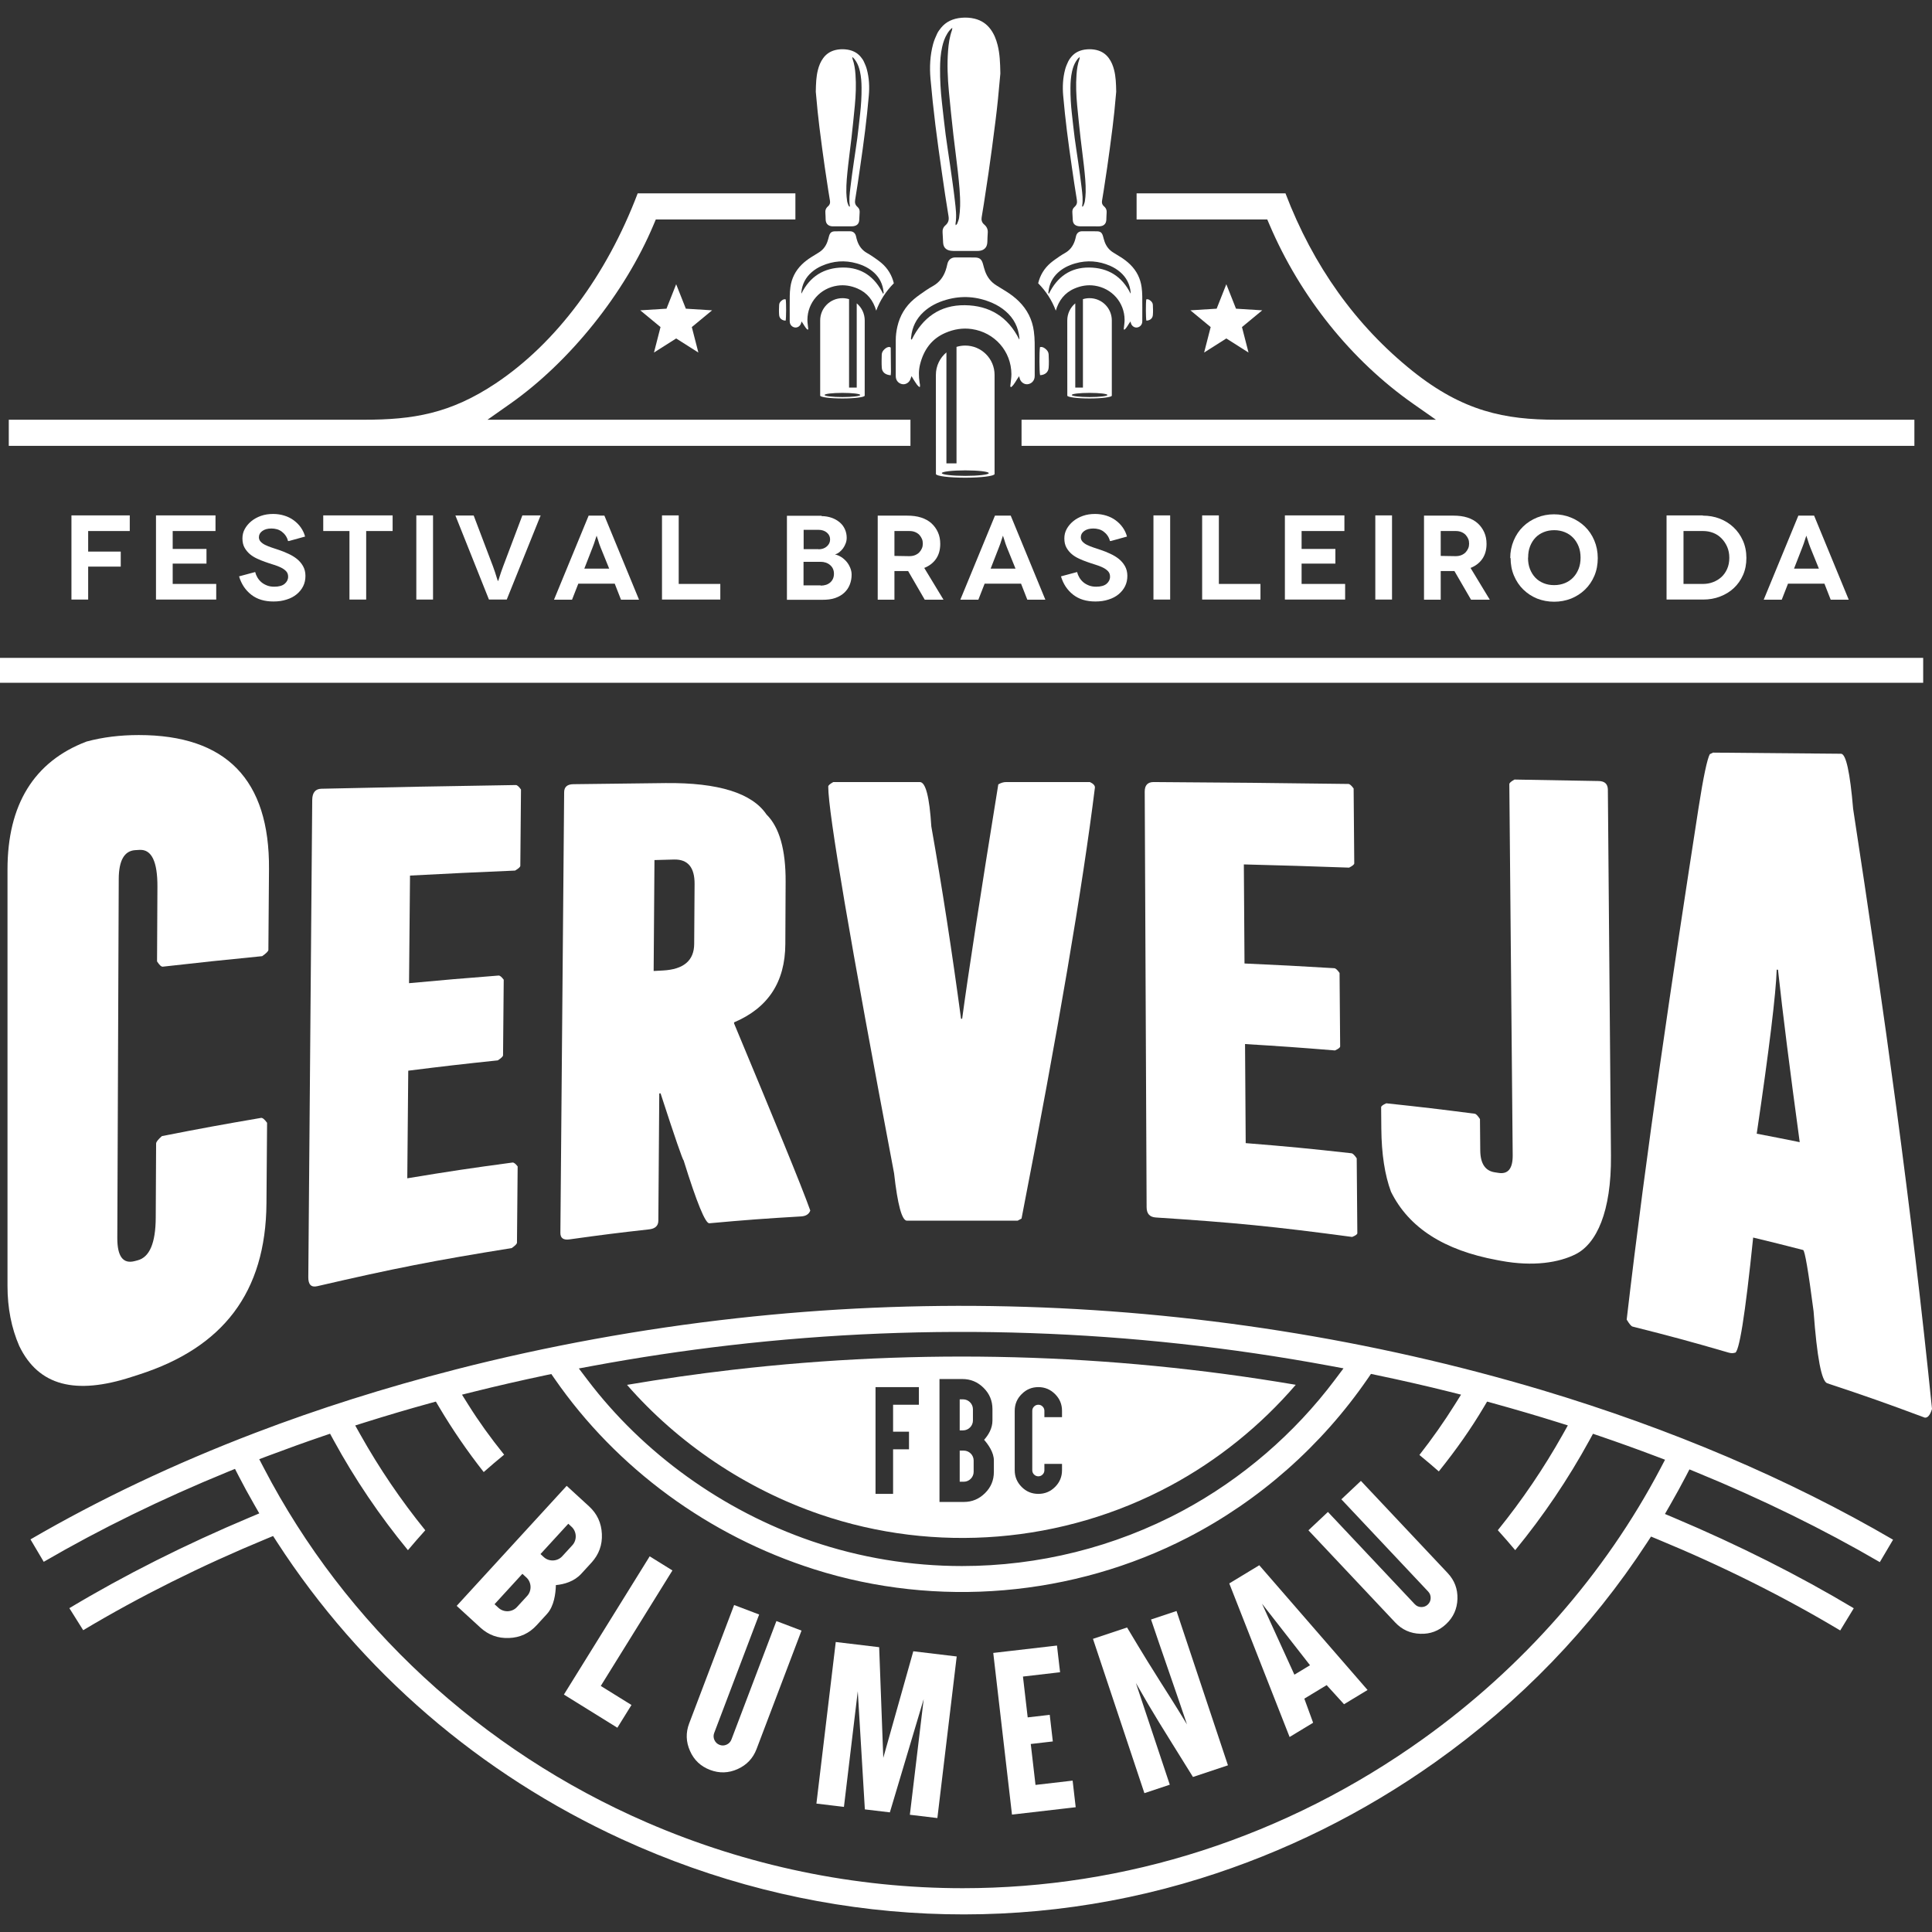 <?xml version="1.0" encoding="UTF-8"?> <svg xmlns="http://www.w3.org/2000/svg" xmlns:xlink="http://www.w3.org/1999/xlink" xmlns:xodm="http://www.corel.com/coreldraw/odm/2003" xml:space="preserve" width="32.512mm" height="32.512mm" version="1.1" style="shape-rendering:geometricPrecision; text-rendering:geometricPrecision; image-rendering:optimizeQuality; fill-rule:evenodd; clip-rule:evenodd" viewBox="0 0 3251.18 3251.18"><rect x="0" y="0" width="3251.18" height="3251.18" fill="#333333" stroke="none"/> <defs> <style type="text/css"> .fil0 {fill:white;fill-rule:nonzero} </style> </defs> <g id="Camada_x0020_1">  <g id="_105553224140608"> <polygon class="fil0" points="148.36,893.61 148.36,928.21 203.19,928.21 203.19,953.5 148.36,953.5 148.36,1008.94 120.23,1008.94 120.23,867.3 218.37,867.3 218.37,893.61 "></polygon> <polygon class="fil0" points="363.86,982.64 363.86,1008.94 262.49,1008.94 262.49,867.3 362.65,867.3 362.65,893.61 290.61,893.61 290.61,923.75 347.47,923.75 347.47,948.44 290.61,948.44 290.61,982.64 "></polygon> <path class="fil0" d="M486.29 910.4l-1.62 0c-0.81,-3.44 -2.23,-6.48 -4.05,-9.1 -1.82,-2.64 -4.04,-4.86 -6.47,-6.68 -2.43,-1.82 -5.26,-3.24 -8.3,-4.05 -3.03,-0.81 -6.07,-1.21 -9.1,-1.21 -6.48,0 -11.54,1.42 -15.38,4.25 -3.85,2.83 -5.67,6.27 -5.67,10.52 0,2.83 1.01,5.26 2.83,7.28 1.83,2.03 4.26,3.85 7.49,5.47 3.24,1.61 6.88,3.03 10.93,4.45l12.74 4.25c5.06,1.62 10.32,3.84 15.58,6.27 5.27,2.43 10.12,5.26 14.37,8.7 4.25,3.44 7.69,7.49 10.33,12.14 2.62,4.66 4.04,10.12 4.04,16.39 0,6.27 -1.21,12.14 -3.84,17.4 -2.63,5.26 -6.28,9.72 -10.93,13.56 -4.66,3.85 -10.32,6.88 -17,8.9 -6.68,2.23 -13.96,3.24 -22.06,3.24 -14.97,0 -27.31,-3.64 -37.23,-11.33 -9.91,-7.69 -16.79,-18.01 -20.64,-30.96l27.12 -7.28c0.81,3.23 2.02,6.27 3.84,9.3 1.83,3.04 4.05,5.67 6.68,7.9 2.63,2.22 5.87,4.05 9.51,5.46 3.64,1.42 7.69,2.02 12.14,2.02 7.69,0 13.56,-1.62 17.4,-4.85 3.85,-3.24 5.87,-7.29 5.87,-11.94 0,-3.64 -1.01,-6.68 -3.23,-9.11 -2.23,-2.43 -5.06,-4.45 -8.71,-6.27 -3.64,-1.82 -7.89,-3.44 -12.54,-4.86 -4.66,-1.41 -9.51,-3.03 -14.57,-4.85 -4.25,-1.42 -8.5,-3.24 -12.95,-5.26 -4.45,-2.03 -8.5,-4.46 -12.14,-7.49 -3.64,-3.04 -6.68,-6.68 -9.11,-10.93 -2.43,-4.25 -3.64,-9.51 -3.64,-15.78 0,-5.47 1.21,-10.73 3.84,-15.58 2.64,-4.86 6.28,-9.31 10.93,-13.15 4.66,-3.85 10.12,-6.88 16.39,-9.11 6.27,-2.23 13.15,-3.24 20.64,-3.24 6.68,0 12.95,1.01 18.82,2.84 5.87,1.82 11.13,4.45 15.78,7.89 4.65,3.44 8.7,7.48 11.94,12.14 3.23,4.65 5.66,9.71 7.08,15.17l-27.11 7.49z"></path> <polygon class="fil0" points="660.71,867.3 660.71,893.61 616.2,893.61 616.2,1008.95 588.07,1008.95 588.07,893.61 543.96,893.61 543.96,867.3 "></polygon> <polygon class="fil0" points="700.59,867.3 728.71,867.3 728.71,1008.94 700.59,1008.94 "></polygon> <path class="fil0" d="M909.81 867.3l-57.06 141.65 -29.94 0 -56.46 -141.44 30.76 0 32.57 85.79c2.64,7.08 4.46,12.95 5.87,17.6 1.42,4.65 2.23,6.88 2.43,6.88l0.21 0c0.2,0 1.01,-2.43 2.42,-7.08 1.42,-4.65 3.44,-10.53 6.08,-17.6l32.37 -85.8 30.75 0z"></path> <path class="fil0" d="M1025.16 956.94l-14.36 -35.41c-0.81,-2.02 -1.62,-4.25 -2.43,-6.47 -0.81,-2.23 -1.42,-4.46 -2.02,-6.48 -0.61,-2.02 -1.22,-3.64 -1.62,-4.85l-0.61 -2.03 -0.2 0 -0.61 1.82c-0.41,1.21 -1.01,2.83 -1.62,4.86 -0.61,2.02 -1.21,4.04 -2.02,6.27 -0.81,2.23 -1.62,4.46 -2.43,6.47l-13.96 35.82 41.88 0zm9.32 25.29l-61.32 0 -10.52 26.92 -30.35 0 58.27 -141.44 26.51 0 58.27 141.44 -30.34 0 -10.52 -26.92z"></path> <polygon class="fil0" points="1212.14,982.64 1212.14,1008.94 1114,1008.94 1114,867.3 1142.13,867.3 1142.13,982.64 "></polygon> <path class="fil0" d="M1377.27 924.16l0 0.2c5.86,0 10.52,-1.62 14.16,-4.85 3.64,-3.25 5.46,-7.09 5.46,-11.74 0,-4.65 -1.82,-8.5 -5.46,-11.53 -3.64,-3.04 -8.3,-4.66 -14.16,-4.66l-24.89 0 0 32.58 24.89 0zm3.64 60.91l0.2 0.4c6.68,0 12.14,-1.82 16.19,-5.46 4.04,-3.64 6.07,-8.5 6.07,-14.57 0,-6.07 -2.22,-10.93 -6.48,-14.57 -4.24,-3.64 -9.71,-5.46 -16.19,-5.46l-28.52 0 0 39.66 28.73 0zm2.02 -117.16l-0.61 0.61c6.28,0 11.94,1.01 17.2,2.83 5.26,1.82 9.72,4.45 13.56,7.69 3.85,3.23 6.68,7.08 8.7,11.53 2.03,4.45 3.04,9.31 3.04,14.37 0,3.44 -0.61,6.67 -1.83,9.71 -1.21,3.03 -2.62,5.87 -4.44,8.3 -1.83,2.42 -3.85,4.45 -6.08,6.27 -2.22,1.82 -4.65,3.03 -7.08,3.64l0 0.2c3.44,0.81 6.88,2.23 10.12,4.26 3.24,2.01 6.27,4.65 8.9,7.68 2.64,3.04 4.66,6.48 6.27,10.32 1.63,3.85 2.43,7.69 2.43,11.74 0,5.86 -1.01,11.33 -3.03,16.59 -2.03,5.26 -5.06,9.71 -9.11,13.56 -4.04,3.84 -9.1,6.87 -15.38,9.1 -6.27,2.23 -13.55,3.03 -21.85,3.03l-59.49 0 0 -141.43 58.68 0z"></path> <path class="fil0" d="M1505.16 935.49l24.88 0.41c3.85,0 7.29,-0.61 10.12,-1.83 2.83,-1.21 5.26,-2.83 7.08,-4.85 1.82,-2.02 3.24,-4.25 4.25,-6.68 1.01,-2.43 1.42,-5.06 1.42,-7.69 0,-2.83 -0.41,-5.46 -1.42,-7.89 -1.01,-2.43 -2.43,-4.65 -4.25,-6.68 -1.82,-2.02 -4.25,-3.64 -7.08,-4.86 -2.83,-1.21 -6.07,-1.81 -9.91,-1.81l-25.09 0 0 41.88zm50.99 73.65l-27.92 -48.15 -1.63 0 -21.44 0 0 48.15 -28.13 0 0 -141.43 49.57 0c8.71,0 16.6,1.01 23.47,3.23 6.89,2.23 12.76,5.47 17.41,9.72 4.65,4.24 8.3,9.3 10.92,15.17 2.64,5.87 3.85,12.35 3.85,19.43 0,9.71 -2.22,18.01 -6.88,24.89 -4.66,6.88 -11.33,12.14 -20.03,15.57l32.37 53.42 -31.56 0z"></path> <path class="fil0" d="M1708.93 956.94l-14.37 -35.41c-0.81,-2.02 -1.62,-4.25 -2.43,-6.47 -0.81,-2.23 -1.41,-4.46 -2.02,-6.48 -0.61,-2.02 -1.22,-3.64 -1.62,-4.85l-0.6 -2.03 -0.21 0 -0.61 1.82c-0.41,1.21 -1.01,2.83 -1.61,4.86 -0.61,2.02 -1.22,4.04 -2.03,6.27 -0.81,2.23 -1.62,4.46 -2.43,6.47l-13.96 35.82 41.89 0zm9.3 25.29l-61.31 0 -10.52 26.92 -30.35 0 58.27 -141.44 26.52 0 58.27 141.44 -30.36 0 -10.52 -26.92z"></path> <path class="fil0" d="M1869.4 910.4l-1.62 0c-0.81,-3.44 -2.22,-6.48 -4.05,-9.1 -1.82,-2.64 -4.04,-4.86 -6.47,-6.68 -2.43,-1.82 -5.26,-3.24 -8.3,-4.05 -3.03,-0.81 -6.07,-1.21 -9.11,-1.21 -6.47,0 -11.53,1.42 -15.38,4.25 -3.84,2.83 -5.66,6.27 -5.66,10.52 0,2.83 1.01,5.26 2.83,7.28 1.82,2.03 4.25,3.85 7.49,5.47 3.24,1.61 6.88,3.03 10.93,4.45l12.74 4.25c5.06,1.62 10.33,3.84 15.59,6.27 5.26,2.43 10.11,5.26 14.37,8.7 4.24,3.44 7.68,7.49 10.31,12.14 2.63,4.66 4.05,10.12 4.05,16.39 0,6.27 -1.22,12.14 -3.84,17.4 -2.64,5.26 -6.28,9.72 -10.93,13.56 -4.66,3.85 -10.32,6.88 -17,8.9 -6.68,2.23 -13.96,3.24 -22.06,3.24 -14.97,0 -27.31,-3.64 -37.23,-11.33 -9.92,-7.69 -16.79,-18.01 -20.64,-30.96l27.12 -7.28c0.8,3.23 2.02,6.27 3.84,9.3 1.82,3.04 4.05,5.67 6.68,7.9 2.63,2.22 5.87,4.05 9.51,5.46 3.64,1.42 7.68,2.02 12.14,2.02 7.69,0 13.56,-1.62 17.41,-4.85 3.84,-3.24 5.86,-7.29 5.86,-11.94 0,-3.64 -1.01,-6.68 -3.24,-9.11 -2.22,-2.43 -5.05,-4.45 -8.7,-6.27 -3.64,-1.82 -7.89,-3.44 -12.54,-4.86 -4.66,-1.41 -9.52,-3.03 -14.57,-4.85 -4.25,-1.42 -8.5,-3.24 -12.95,-5.26 -4.46,-2.03 -8.5,-4.46 -12.15,-7.49 -3.63,-3.04 -6.67,-6.68 -9.1,-10.93 -2.43,-4.25 -3.64,-9.51 -3.64,-15.78 0,-5.47 1.21,-10.73 3.85,-15.58 2.62,-4.86 6.27,-9.31 10.92,-13.15 4.65,-3.85 10.12,-6.88 16.39,-9.11 6.28,-2.23 13.15,-3.24 20.64,-3.24 6.68,0 12.95,1.01 18.82,2.84 5.86,1.82 11.12,4.45 15.78,7.89 4.65,3.44 8.7,7.48 11.94,12.14 3.24,4.65 5.66,9.71 7.08,15.17l-27.11 7.49z"></path> <polygon class="fil0" points="1941.03,867.3 1969.16,867.3 1969.16,1008.94 1941.03,1008.94 "></polygon> <polygon class="fil0" points="2121.12,982.64 2121.12,1008.94 2022.98,1008.94 2022.98,867.3 2051.11,867.3 2051.11,982.64 "></polygon> <polygon class="fil0" points="2263.59,982.64 2263.59,1008.94 2162.21,1008.94 2162.21,867.3 2262.37,867.3 2262.37,893.61 2190.33,893.61 2190.33,923.75 2247.19,923.75 2247.19,948.44 2190.33,948.44 2190.33,982.64 "></polygon> <polygon class="fil0" points="2314.38,867.3 2342.5,867.3 2342.5,1008.94 2314.38,1008.94 "></polygon> <path class="fil0" d="M2424.45 935.49l24.89 0.41c3.84,0 7.29,-0.61 10.12,-1.83 2.83,-1.21 5.26,-2.83 7.09,-4.85 1.82,-2.02 3.23,-4.25 4.25,-6.68 1.01,-2.43 1.41,-5.06 1.41,-7.69 0,-2.83 -0.4,-5.46 -1.41,-7.89 -1.02,-2.43 -2.43,-4.65 -4.25,-6.68 -1.83,-2.02 -4.26,-3.64 -7.09,-4.86 -2.83,-1.21 -6.07,-1.81 -9.91,-1.81l-25.1 0 0 41.88zm51 73.65l-27.93 -48.15 -1.61 0 -21.46 0 0 48.15 -28.12 0 0 -141.43 49.58 0c8.69,0 16.59,1.01 23.47,3.23 6.87,2.23 12.74,5.47 17.39,9.72 4.66,4.24 8.3,9.3 10.94,15.17 2.63,5.87 3.84,12.35 3.84,19.43 0,9.71 -2.23,18.01 -6.88,24.89 -4.65,6.88 -11.33,12.14 -20.03,15.57l32.37 53.42 -31.56 0z"></path> <path class="fil0" d="M2571.37 938.93c0,6.68 1.01,12.95 3.23,18.62 2.23,5.66 5.26,10.52 9.11,14.57 3.84,4.04 8.5,7.08 13.96,9.3 5.47,2.23 11.34,3.24 17.81,3.24 6.48,0 12.55,-1.21 18.01,-3.44 5.46,-2.23 10.12,-5.46 13.96,-9.51 3.85,-4.05 6.88,-8.9 9.11,-14.57 2.22,-5.66 3.23,-11.93 3.23,-18.61 0,-6.88 -1.01,-13.16 -3.23,-18.82 -2.23,-5.66 -5.26,-10.52 -9.11,-14.57 -3.84,-4.04 -8.5,-7.28 -13.96,-9.51 -5.46,-2.22 -11.34,-3.44 -17.81,-3.44 -6.48,0 -12.34,1.01 -17.8,3.24 -5.47,2.22 -10.12,5.26 -13.97,9.31 -3.84,4.04 -6.88,8.9 -9.1,14.57 -2.23,5.66 -3.24,11.93 -3.24,18.81l-0.2 0.81zm-29.95 0.41c0,-10.73 2.02,-20.64 5.87,-29.75 3.84,-9.11 9.1,-17 15.79,-23.47 6.67,-6.47 14.56,-11.54 23.47,-15.18 8.9,-3.64 18.41,-5.46 28.53,-5.46 10.11,0 19.62,1.82 28.53,5.46 8.9,3.64 16.79,8.71 23.47,15.18 6.68,6.47 11.94,14.16 15.78,23.27 3.85,9.1 5.87,19.02 5.87,29.74 0,10.73 -1.82,20.64 -5.67,29.75 -3.84,9.1 -9.1,16.79 -15.78,23.27 -6.68,6.47 -14.57,11.53 -23.47,15.17 -8.9,3.44 -18.41,5.27 -28.53,5.27 -10.12,0 -19.63,-1.83 -28.53,-5.27 -8.91,-3.64 -16.59,-8.7 -23.27,-15.17 -6.68,-6.48 -11.94,-14.37 -15.78,-23.47 -3.85,-9.11 -5.67,-19.03 -5.67,-29.75l-0.61 0.41z"></path> <path class="fil0" d="M2866.41 982.64l-0.41 0c5.86,0 11.53,-1.01 16.79,-3.04 5.27,-2.02 9.92,-4.85 13.96,-8.49 4.05,-3.65 7.29,-8.3 9.72,-13.77 2.42,-5.46 3.64,-11.73 3.64,-18.61 0,-6.88 -1.22,-13.15 -3.64,-18.62 -2.43,-5.46 -5.67,-10.32 -9.72,-14.36 -4.04,-4.05 -8.69,-7.09 -13.96,-9.11 -5.26,-2.02 -10.93,-3.03 -16.79,-3.03l-32.99 0 0 89.03 33.4 0zm-0.82 -115.34l-0.2 0.41c10.12,0 19.63,1.61 28.53,5.05 8.91,3.44 16.6,8.3 23.27,14.57 6.68,6.28 11.94,13.76 15.79,22.46 3.84,8.7 5.86,18.42 5.86,29.14 0,10.53 -1.82,20.03 -5.66,28.74 -3.84,8.7 -9.11,15.98 -15.58,22.05 -6.48,6.07 -14.17,10.72 -23.07,14.16 -8.9,3.45 -18.42,5.06 -28.53,5.06l-61.52 0 0 -141.64 61.11 0z"></path> <path class="fil0" d="M3060.87 956.94l-14.37 -35.41c-0.81,-2.02 -1.62,-4.25 -2.42,-6.47 -0.82,-2.23 -1.42,-4.46 -2.03,-6.48 -0.61,-2.02 -1.22,-3.64 -1.62,-4.85l-0.6 -2.03 -0.21 0 -0.61 1.82c-0.4,1.21 -1.01,2.83 -1.61,4.86 -0.61,2.02 -1.22,4.04 -2.03,6.27 -0.81,2.23 -1.62,4.46 -2.42,6.47l-13.97 35.82 41.89 0zm9.3 25.29l-61.31 0 -10.52 26.92 -30.35 0 58.28 -141.44 26.51 0 58.27 141.44 -30.36 0 -10.52 -26.92z"></path> <path class="fil0" d="M1637.26 2390.52l0 -19.17c0,-8.97 -7.57,-16.54 -16.54,-16.54l-5.72 0 0 52.24 5.72 0c8.97,0 16.54,-7.57 16.54,-16.53z"></path> <path class="fil0" d="M1621.91 2441.09l-6.91 0 0 52.37 6.91 0c8.96,0 16.55,-7.58 16.55,-16.54l0 -19.28c0,-8.97 -7.59,-16.55 -16.55,-16.55z"></path> <path class="fil0" d="M1787.17 2378.28l0 6.52 -6.51 0 -16.65 0 -6.5 0 0 -6.52 0 -4.14c0,-2.82 -1.01,-5.24 -3.01,-7.23 -1.93,-2 -4.31,-3 -7.12,-3 -2.83,0 -5.26,1 -7.25,3 -2,2 -3,4.41 -3,7.23l0 99.97c0,2.83 1,5.24 3,7.24 2.06,2 4.49,3 7.25,3 2.74,0 5.12,-1 7.12,-3 2,-2 3.01,-4.41 3.01,-7.24l0 -4.14 0 -6.51 6.5 0 16.65 0 6.51 0 0 6.51 0 4.14c0,10.96 -3.89,20.33 -11.68,28.12 -7.8,7.79 -17.16,11.68 -28.11,11.68 -11.1,0 -20.48,-3.89 -28.13,-11.68 -7.79,-7.79 -11.69,-17.16 -11.69,-28.12l0 -99.97c0,-11.02 3.9,-20.4 11.69,-28.12 7.72,-7.86 17.1,-11.78 28.13,-11.78 10.88,0 20.26,3.92 28.11,11.78 7.79,7.72 11.68,17.1 11.68,28.12l0 4.14zm-114.68 98.63c0,14.05 -4.96,25.95 -14.87,35.72 -9.92,9.91 -21.82,14.87 -35.71,14.87l-40.93 0 0 -206.85 38.56 0c13.87,0 25.78,4.96 35.69,14.87 9.93,9.84 14.87,21.78 14.87,35.83l0 19.16c0,13.44 -7.06,24.68 -14.04,32.37 6.9,7.97 16.43,21.14 16.43,34.76l0 19.27zm-126.17 -136.16l0 16.65 0 6.51 -6.52 0 -36.91 0 0 45.38 20.28 0 6.5 0 0 6.52 0 16.64 0 6.41 -6.5 0 -20.28 0 0 68.54 0 6.51 -6.4 0 -16.75 0 -6.4 0 0 -6.51 0 -166.65 0 -6.51 6.4 0 60.06 0 6.52 0 0 6.51zm-313.55 -35.68l0.01 0c-59.44,6.92 -118.99,15.42 -177.64,25.38 85.88,98.46 199.61,175.02 324.85,217.97 193.84,66.39 408.7,48.83 589.47,-48.22 79.58,-42.72 151.78,-100.91 211.07,-169.86 -313.25,-53.3 -631.84,-61.79 -947.76,-25.27z"></path> <path class="fil0" d="M868.05 1321.06c2.19,-0.03 5.08,2.49 8.67,7.53 -0.45,51.35 -0.68,77.03 -1.13,128.38 -0.02,1.92 -2.97,4.59 -8.82,8.04 -70.76,3.01 -106.12,4.69 -176.81,8.4 -0.65,72.43 -0.98,108.65 -1.63,181.09 60.21,-5.58 90.34,-8.16 150.66,-12.84 2.19,-0.17 5.07,2.18 8.67,7.02 -0.45,50.84 -0.68,76.26 -1.14,127.1 -0.01,1.92 -2.95,4.79 -8.81,8.61 -60.36,6.34 -90.5,9.82 -150.71,17.37 -0.65,72.43 -0.98,108.65 -1.63,181.09 70.67,-11.71 106.08,-17.01 177.03,-26.52 2.19,-0.29 5.09,1.88 8.7,6.5 -0.46,51.35 -0.69,77.03 -1.15,128.37 -0.01,1.92 -2.97,4.94 -8.84,9.07 -131.46,21.13 -196.98,33.96 -327.27,64.14 -10.13,2.35 -15.14,-2.66 -15.04,-15.08 2.2,-267.69 4.4,-535.37 6.6,-803.05 0.11,-12.42 5.24,-18.74 15.42,-18.97 130.83,-2.94 196.29,-4.19 327.23,-6.25z"></path> <path class="fil0" d="M1168.18 1588.45c-0.18,28.1 -17.82,42.91 -52.88,44.72 -6.13,0.32 -9.2,0.48 -15.33,0.81 0.55,-74.67 0.82,-112 1.37,-186.66 13.12,-0.38 19.68,-0.56 32.8,-0.9 23.32,-0.62 34.9,13.15 34.71,41.24 -0.26,40.32 -0.4,60.47 -0.67,100.79zm67.13 133.8c0,-0.73 0,-1.09 0.01,-1.82 57.2,-24.31 85.94,-67.8 86.24,-131.87 0.2,-41.87 0.3,-62.81 0.5,-104.68 0.26,-54.14 -10.5,-91.87 -32.24,-113.33 -24.22,-35.9 -80.9,-53.73 -170.05,-52.79 -62.02,0.65 -93.02,1.03 -155.02,1.88 -10.19,0.14 -15.32,4.63 -15.39,13.45 -2.12,247.17 -4.23,494.34 -6.34,741.51 -0.07,8.83 5.01,12.5 15.26,11.06 53.57,-7.5 80.4,-10.88 134.09,-16.89 10.26,-1.14 15.44,-6 15.5,-14.61 0.63,-85.63 0.94,-128.44 1.56,-214.07 0.88,-0.07 1.31,-0.1 2.19,-0.18 24.32,74.91 37.28,112.18 38.75,112.66 22.22,71.46 36.7,106.55 43.3,105.95 61.71,-5.59 92.6,-7.9 154.4,-11.52 8.1,-0.48 13.27,-3.75 15.49,-9.88 -16,-44.68 -58.99,-148.56 -128.25,-314.87z"></path> <path class="fil0" d="M2269.1 1319.24c2.18,0.03 5.12,2.57 8.8,7.63 0.41,50.39 0.62,75.58 1.05,125.97 0.01,1.89 -2.9,4.3 -8.69,7.22 -70.82,-2.52 -106.24,-3.6 -177.11,-5.42 0.45,66.69 0.67,100.03 1.11,166.72 60.49,2.73 90.72,4.32 151.14,7.95 2.19,0.12 5.13,2.8 8.82,8.01 0.4,49.44 0.6,74.15 1,123.58 0.02,1.87 -2.88,4.14 -8.7,6.78 -60.5,-4.9 -90.77,-7.06 -151.36,-10.75 0.45,66.69 0.67,100.03 1.11,166.72 71.27,5.73 106.86,9.14 177.96,17.07 2.19,0.24 5.15,3.08 8.85,8.5 0.42,50.39 0.62,75.59 1.04,125.98 0.02,1.88 -2.9,3.99 -8.73,6.34 -131.8,-17.63 -197.95,-24.17 -330.36,-32.74 -10.29,-0.66 -15.46,-6.38 -15.51,-17.19 -1.06,-233.15 -2.12,-466.29 -3.18,-699.43 -0.05,-10.82 5.02,-16.2 15.21,-16.13 131.04,0.83 196.56,1.47 327.55,3.19z"></path> <path class="fil0" d="M2690.34 1314.32c10.17,0.19 15.31,5.08 15.38,14.66 1.74,205.3 3.48,410.61 5.21,615.91 0.8,94.44 -24.38,148.07 -59.38,165.68 -27.95,14.07 -71.19,21.31 -126.17,11.03 -2.62,-0.49 -3.93,-0.73 -6.55,-1.22 -88.48,-16.43 -148,-54.08 -178.1,-114.97 -10.45,-28.24 -15.87,-63.55 -16.24,-106.15 -0.12,-14.39 -0.18,-21.58 -0.31,-35.97 -0.01,-1.89 2.89,-4.1 8.7,-6.64 59.59,6.34 89.35,9.85 148.8,17.54 2.18,0.29 5.12,3.26 8.81,8.96 0.19,21.09 0.29,31.64 0.48,52.73 0.2,22.15 8.31,34.39 24.33,36.87 2.63,0.4 3.94,0.61 6.56,1.01 16.01,2.49 23.92,-7.4 23.71,-29.81 -1.89,-208.12 -3.78,-416.24 -5.67,-624.36 -0.01,-1.98 2.87,-4.55 8.66,-7.76 56.72,0.92 85.08,1.42 141.78,2.49z"></path> <path class="fil0" d="M452.67 1462.54c-0.41,54.4 -0.62,81.59 -1.03,135.98 -0.02,2.11 -3.49,5.6 -10.4,10.51 -66.99,6.6 -100.44,10.14 -167.26,17.68 -2.53,0.28 -5.76,-2.67 -9.71,-8.89 0.25,-50.19 0.39,-75.29 0.64,-125.48 0.22,-42.56 -9.82,-63.29 -30.11,-62.14 -2.83,0.17 -4.25,0.25 -7.07,0.41 -18.49,1.05 -27.79,17.26 -27.92,48.57 -0.8,201.29 -1.6,402.59 -2.41,603.88 -0.12,31.32 9.65,44.29 29.37,39.09 1.93,-0.51 2.9,-0.76 4.84,-1.27 20.07,-5.27 30.23,-29.1 30.45,-71.67 0.26,-49.97 0.38,-74.95 0.64,-124.92 0.01,-2.58 3.27,-6.76 9.78,-12.46 66.54,-13.06 99.89,-19.18 166.72,-30.62 2.52,-0.43 5.95,2.33 10.23,8.26 -0.41,54.18 -0.62,81.28 -1.03,135.46 -1.13,150.4 -73.45,242.99 -215.01,288.35 -4.93,1.58 -7.39,2.37 -12.32,3.96 -93.59,30.28 -156.16,15.41 -188.77,-52.4 -13.12,-30.2 -19.69,-63.98 -19.69,-100.76 0,-233.68 0,-467.36 0,-701.04 0,-108.34 44.25,-181.49 133.05,-215.16 27.28,-7.37 56.57,-10.93 87.84,-10.93 147.26,0 220.31,75.2 219.17,225.59z"></path> <path class="fil0" d="M2956.22 1907.77c21.12,-142.67 32.38,-236.01 33.62,-276.08 0.87,0.1 1.31,0.15 2.18,0.25 7.97,73.63 20.18,169.72 36.56,290.1 -28.91,-5.86 -43.39,-8.71 -72.36,-14.27zm162.25 -546.53c-5.26,-61.95 -12.08,-92.76 -20.43,-92.84 -86.13,-0.81 -129.2,-1.19 -215.35,-1.89 -2.17,1.06 -3.25,1.59 -5.42,2.64 -4.31,7.84 -10.91,38.4 -18.99,90.59 -44.12,285.14 -87.42,573.15 -120.89,860.87 4.39,7.27 7.67,11.19 9.84,11.74 64.87,16.33 97.21,25.09 161.68,43.82 3.95,1.15 7.35,1.25 10.21,0.27 7.19,2.1 17.52,-61.72 31.11,-193.89 33.66,8.12 50.47,12.31 84.04,20.96 2.86,0.74 8.76,34.83 17.62,103.06 5.69,77.43 13.34,118 22.97,121.19 65.92,21.86 98.75,33.43 164.13,57.83 4.95,0.65 9.01,-4.2 12.2,-14.62 -34.18,-337.76 -81.19,-674 -132.72,-1009.73z"></path> <path class="fil0" d="M961.87 2569.29l-5.57 -5.11 -46.77 51.02 5.58 5.12c8.75,8.02 22.93,7.4 30.95,-1.36l17.15 -18.7c8.03,-8.75 7.41,-22.93 -1.34,-30.97zm-76.05 85.33l-6.74 -6.18 -46.88 51.15 6.75 6.16c8.76,8.02 22.93,7.42 30.96,-1.35l17.27 -18.82c8.01,-8.76 7.39,-22.94 -1.36,-30.96zm34.59 61.41l-17.26 18.84c-12.58,13.71 -28.06,20.89 -46.47,21.55 -18.58,0.81 -34.64,-5 -48.21,-17.42l-39.97 -36.65 185.12 -201.98 37.65 34.51c13.57,12.42 20.74,27.92 21.57,46.48 0.88,18.48 -4.98,34.58 -17.54,48.29l-17.15 18.72c-12.03,13.12 -28.99,17.77 -42.7,19.03 -0.38,13.96 -2.87,35.35 -15.04,48.63z"></path> <polygon class="fil0" points="1123.27,2637.6 1131.56,2642.75 1126.32,2651.19 1010.98,2837.1 1054.2,2863.92 1062.66,2869.16 1057.49,2877.46 1044.13,2899 1038.9,2907.44 1030.46,2902.2 957.24,2856.77 948.94,2851.63 954.18,2843.19 1088.06,2627.44 1093.29,2619 1101.58,2624.15 "></polygon> <path class="fil0" d="M1273.16 2943.24c-5.92,15.61 -16.55,26.87 -31.84,33.75 -15.32,6.89 -30.78,7.37 -46.4,1.43 -15.81,-6 -27.04,-16.62 -33.73,-31.85 -6.88,-15.3 -7.37,-30.78 -1.45,-46.37l72.14 -190 3.51 -9.27 9.15 3.46 23.85 9.05 9.12 3.47 -3.52 9.29 -72.11 189.99c-1.53,4.02 -1.41,7.99 0.36,11.94 1.86,3.94 4.74,6.68 8.69,8.16 3.92,1.51 7.85,1.36 11.78,-0.39 3.92,-1.77 6.66,-4.68 8.18,-8.71l72.11 -189.98 3.53 -9.28 9.29 3.52 23.7 9 9.28 3.53 -3.52 9.27 -72.12 189.99z"></path> <path class="fil0" d="M1406.41 2763.17l73.05 8.74 6.94 186.19 50.5 -179.33 73.05 8.75 -32.52 271.92 -46.31 -5.54 23.28 -194.63 -56.93 190.6 -42.09 -5.02 -11.91 -198.85 -23.28 194.64c3.58,0.44 -32.74,-3.92 -46.32,-5.55l32.54 -271.92z"></path> <polygon class="fil0" points="1768.83,2770.28 1778.7,2769.14 1779.83,2779 1782.75,2804.2 1783.9,2814.06 1774.04,2815.2 1721.44,2821.31 1729.4,2890.03 1756.79,2886.86 1766.5,2885.73 1767.64,2895.59 1770.56,2920.8 1771.68,2930.51 1761.98,2931.62 1734.58,2934.81 1742.55,3003.68 1795.15,2997.59 1805.02,2996.44 1806.14,3006.15 1809.05,3031.35 1810.2,3041.21 1800.34,3042.36 1712.66,3052.5 1702.97,3053.63 1701.83,3043.76 1672.6,2791.42 1671.46,2781.56 1681.17,2780.43 "></polygon> <path class="fil0" d="M1839.25 2757.86l57.38 -19.12c57.77,96.63 57.58,92.02 100.84,163.11 -13.34,-40.09 -47.13,-136.46 -60.5,-176.55l42.88 -14.3 86.55 259.68 -58.87 19.62c-58.41,-94.07 -62.26,-99.11 -96.02,-158.08l57.02 171.07 -42.73 14.25 -86.55 -259.68z"></path> <path class="fil0" d="M2123.74 2698.77l54.47 119.39 26.28 -15.89 -80.75 -103.5zm71.19 159.73c4.93,13.51 9.78,27 14.8,40.54l-39.59 23.99 -101.52 -258.43 50.49 -30.59 182.22 209.91 -39.59 23.98c-9.68,-10.72 -19.57,-21.53 -29.24,-32.17l-37.57 22.77z"></path> <path class="fil0" d="M2436.2 2647.22c11.44,12.16 16.91,26.63 16.41,43.39 -0.53,16.78 -6.84,30.89 -19.01,42.33 -12.3,11.59 -26.77,17.05 -43.39,16.4 -16.77,-0.5 -30.87,-6.84 -42.32,-19l-139.26 -147.94 -6.79 -7.22 7.12 -6.7 18.58 -17.48 7.1 -6.69 6.79 7.22 139.26 147.94c2.94,3.14 6.57,4.78 10.88,4.89 4.38,0.07 8.11,-1.34 11.15,-4.22 3.07,-2.88 4.67,-6.47 4.79,-10.77 0.13,-4.31 -1.28,-8.02 -4.23,-11.16l-139.24 -147.95 -6.81 -7.22 7.23 -6.8 18.46 -17.39 7.23 -6.78 6.8 7.22 139.25 147.93z"></path> <polygon class="fil0" points="-0.01,1148.99 3236.33,1148.99 3236.33,1107.07 -0.01,1107.07 "></polygon> <path class="fil0" d="M2794.15 2471.25c-93.41,177.54 -231.64,334.95 -399.76,455.22 -114.34,81.83 -239.26,144.98 -371.29,187.65 -131,42.33 -266.97,63.35 -403.08,63.35 -180.84,0 -361.91,-37.11 -531.87,-110.79 -278.16,-120.64 -506.94,-332.43 -644.2,-596.37l-7.7 -14.79 15.59 -5.87c32.01,-12.05 62.03,-22.84 91.81,-32.98l11.79 -4.01 5.96 10.93c35.51,65.1 77.55,127.29 125.08,185.05 9.07,-10.81 18.73,-21.91 29.17,-33.49 -40.79,-50.33 -77.41,-104.25 -108.98,-160.5l-8.91 -15.87 17.38 -5.47c36.05,-11.34 72.2,-22.01 107.44,-31.72l10.89 -3 5.76 9.7c22.33,37.64 47.44,74.2 74.77,108.91 10.97,-9.74 22.35,-19.41 34.34,-29.26 -23.39,-29.09 -42.65,-55.96 -60.07,-83.72l-10.84 -17.27 19.78 -4.93c38.01,-9.5 78.7,-18.83 120.94,-27.77l9.61 -2.03 5.61 8.08c104.21,150.47 259.44,264.33 437.1,320.61 206.42,65.47 435.51,45.95 628.48,-53.61 120.36,-62.07 224.99,-154.45 302.54,-267.17l5.59 -8.12 9.62 2.03c42.4,8.85 83.52,18.25 122.2,27.92l19.77 4.95 -10.81 17.25c-17.87,28.51 -37.77,56.79 -59.27,84.25 11.71,9.61 22.53,18.78 32.65,27.69 30.07,-37.49 54.24,-72.05 75.49,-107.81l5.76 -9.7 10.89 3c38.64,10.69 73.84,21.03 107.6,31.62l17.4 5.46 -8.92 15.88c-31.59,56.22 -68.18,110.14 -108.91,160.46 10.45,11.57 20.13,22.7 29.26,33.6 47.17,-57.39 89.14,-119.53 124.91,-184.93l5.96 -10.92 11.77 4.01c30.89,10.53 62.46,21.88 93.84,33.75l15.64 5.92 -7.78 14.81zm-1796.5 -172.78c75.51,-14 152.86,-25.62 229.89,-34.57 336.85,-38.98 676.6,-27.37 1009.88,34.41l23.43 4.35 -14.31 19.06c-68.12,90.82 -156.72,167.06 -256.23,220.46 -115.01,61.77 -243.07,93.16 -371.49,93.16 -85.53,0 -171.21,-13.92 -253.35,-42.06 -149.25,-51.17 -283.11,-147.54 -376.91,-271.34l-14.47 -19.09 23.56 -4.38zm2165.71 330.3l22.31 -37.76c-174.77,-101.91 -373.48,-186.6 -590.91,-251.79 -142.7,-42.63 -290.74,-76.16 -439.96,-99.63l0 -0.01c-303.35,-47.8 -611.41,-54.95 -915.66,-21.17 -159.9,17.79 -318.71,46.73 -472.02,86.02l-2.99 0.81c-116.04,29.81 -228.66,65.48 -334.73,106.02 -135.18,51.6 -262.31,111.86 -378.1,179.23l22.31 37.73c94.65,-55.1 198.63,-105.97 309.29,-151.25l12.55 -5.13 6.2 12.04c8.07,15.69 16.69,31.49 26.37,48.34l8.33 14.51 -15.42 6.49c-109.1,45.86 -211.35,97.3 -304.2,153l23.28 37.09c95.23,-56.89 198.83,-108.59 308.18,-153.79l11.37 -4.71 6.68 10.33c140.92,217.52 341.57,390.4 580.26,499.92 308.96,141.81 654.69,165.25 973.56,66.04 140.9,-43.87 273.79,-109.68 394.99,-195.61 142.71,-101.21 262.68,-225.52 356.61,-369.47l6.7 -10.27 11.34 4.7c109.21,45.12 212.44,96.67 307.05,153.31l22.79 -37.38c-92.1,-55.15 -193.74,-106.3 -302.34,-152.15l-15.4 -6.5 8.32 -14.48c10.02,-17.47 18.74,-33.35 26.66,-48.54l6.22 -11.99 12.5 5.13c109.53,44.9 213.02,95.64 307.86,150.92z"></path> <path class="fil0" d="M1547.93 1316.05c9.72,0 16.17,24.89 19.31,74.68 18.23,103.27 34.9,211.14 49.99,323.62l1.88 0c10.05,-74.54 30.32,-206 60.81,-394.35 4.39,-2.63 8.79,-3.95 13.2,-3.95l140.96 0c5.64,2.63 8.47,5.66 8.47,9.08 -20.73,167.02 -61.91,408.85 -123.51,725.5l-6.59 3.55 -186.22 0c-8.47,0 -15.71,-26.59 -21.68,-79.82 -73.86,-389.87 -110.78,-606.81 -110.78,-650.8 0,-1.85 2.83,-4.35 8.49,-7.51l145.67 0z"></path> <polygon class="fil0" points="2063.67,478.31 2079.94,519.45 2124.1,522.22 2090,550.41 2101.02,593.26 2063.67,569.55 2026.31,593.26 2037.33,550.41 2003.23,522.22 2047.39,519.45 "></polygon> <polygon class="fil0" points="1137.86,478.31 1154.14,519.45 1198.3,522.22 1164.2,550.41 1175.22,593.26 1137.86,569.55 1100.51,593.26 1111.53,550.41 1077.43,522.22 1121.59,519.45 "></polygon> <path class="fil0" d="M1498.91 631.5c-9.05,-0.68 -14.51,-5.13 -15.04,-12.66 -0.51,-7.29 -0.23,-14.65 -0.08,-21.98 0.07,-3.53 1.83,-6.5 4.35,-8.9 2.7,-2.57 5.72,-4.56 9.42,-3.91 0.59,0.33 0.88,0.43 1.04,0.62 0.18,0.2 0.32,0.51 0.33,0.77 0.14,13.24 0.27,26.47 0.36,39.71 0.02,1.95 -0.22,3.9 -0.38,6.35z"></path> <path class="fil0" d="M1750.27 631.34c-1.34,-6.14 -1.48,-39.11 -0.17,-47.14 3.61,-1.02 6.48,0.67 9.16,2.77 3,2.36 5.22,5.54 5.4,9.26 0.38,7.59 0.67,15.26 0.01,22.81 -0.65,7.57 -6.57,12.09 -14.4,12.3z"></path> <path class="fil0" d="M1615.7 346.82c-0.14,6.54 -0.78,13.1 -1.72,19.59 -0.49,3.44 -2.04,6.79 -3.28,10.13 -0.28,0.78 -1.24,1.38 -2.33,2.53 -0.23,-1.31 -0.53,-1.95 -0.42,-2.54 2.23,-13.13 0.34,-26.21 -1.13,-39.24 -2.21,-19.57 -5.13,-39.09 -7.88,-58.62 -2.47,-17.43 -5.34,-34.83 -7.62,-52.28 -2.33,-17.92 -4.17,-35.89 -6.22,-53.83 -2.19,-19.13 -3.29,-38.3 -3.16,-57.52 0.08,-12.2 0.86,-24.34 3.59,-36.35 1.74,-7.62 4.22,-15.05 8.49,-21.98 2.03,-3.3 4.2,-6.52 8.54,-10.01 -0.32,2.23 -0.28,3.3 -0.64,4.29 -4.04,11.29 -5.64,22.89 -6.51,34.6 -1.72,22.96 -0.73,45.89 1.43,68.78 2.29,24.27 4.84,48.53 7.56,72.77 2.3,20.51 5.25,40.97 7.46,61.49 2.07,19.35 4.25,38.73 3.84,58.19zm63.05 -271.2c-2.35,-9.21 -5.75,-18.11 -11.69,-26.22 -6.4,-8.73 -15.14,-15.07 -27.1,-17.99 -7.12,-1.73 -14.44,-2.16 -21.8,-1.53 -14.58,1.23 -26.28,6.72 -34.53,16.86 -2.52,3.09 -4.94,6.34 -6.56,9.79 -2.66,5.65 -5.16,11.43 -6.77,17.33 -5.25,19.35 -6.17,39.04 -4.45,58.72 2.27,25.92 5.06,51.83 8.22,77.69 3.31,27.03 7.2,54 11.06,80.98 3.47,24.19 7.03,48.36 11.05,72.49 1.02,6.11 -0.12,11.05 -5.22,15.47 -3.97,3.42 -5.14,7.62 -4.77,12.3 0.44,5.61 0.56,11.24 0.9,16.85 0.55,9.14 6.13,13.81 17.01,13.91 13.53,0.13 27.08,0.03 40.62,0.02 0.84,0 1.7,0 2.54,-0.08 6.55,-0.56 10.97,-3.49 13.07,-8.61 0.81,-1.95 1.06,-4.11 1.19,-6.2 0.31,-4.91 0.13,-9.85 0.63,-14.74 0.58,-5.71 -0.93,-10.61 -5.88,-14.78 -4.03,-3.4 -5.13,-7.64 -4.3,-12.34 1.34,-7.65 2.57,-15.31 3.74,-22.98 2.64,-17.19 5.27,-34.38 7.79,-51.58 2,-13.72 3.89,-27.45 5.73,-41.18 2.09,-15.59 4.13,-31.2 6.06,-46.8 1.47,-11.89 2.86,-23.78 4.06,-35.68 1.58,-15.63 2.94,-31.28 4.07,-43.56 -0.34,-18.41 -0.92,-33.38 -4.67,-48.14z"></path> <path class="fil0" d="M1715.33 571.5c-19.02,-38.46 -50.19,-57.42 -91.69,-57.9 -41.9,-0.48 -71.16,20.9 -89.45,58.15 -1.92,-1.38 -1.08,-3.15 -0.94,-4.56 1.7,-16.64 8.58,-30.77 20.9,-42.15 10.99,-10.15 24.04,-16.49 38.32,-20.59 26.52,-7.6 52.34,-5.57 77.55,5.39 8.05,3.5 15.47,8.07 22.14,13.8 13.93,11.96 21.64,27.12 23.31,45.36 0.08,0.83 -0.09,1.67 -0.14,2.5zm25.83 5.2c-0.07,-6.46 -0.55,-12.96 -1.4,-19.37 -2.64,-19.67 -11.17,-36.48 -25.34,-50.41 -6.26,-6.15 -13.21,-11.43 -20.62,-16.12 -5.47,-3.47 -10.98,-6.89 -16.54,-10.23 -9.33,-5.59 -15.67,-13.66 -19.4,-23.76 -1.55,-4.21 -2.57,-8.62 -3.81,-12.95 -2.13,-7.45 -5.53,-10.42 -13.24,-10.56 -10.99,-0.22 -21.99,0.04 -32.98,-0.1 -7.08,-0.09 -12.09,4.03 -13.65,11.31 -0.77,3.57 -1.65,7.15 -2.86,10.59 -3.86,11.01 -10.44,19.89 -20.68,25.84 -4.14,2.41 -8.32,4.79 -12.25,7.52 -6.93,4.83 -14.02,9.51 -20.43,14.98 -14.39,12.25 -23.68,27.78 -27.89,46.25 -1.7,7.44 -2.68,14.98 -2.67,22.63 0.02,19.46 -0.02,38.92 -0.02,58.37 0,1.69 -0.02,3.41 0.24,5.06 0.92,5.78 5.59,10.12 11.45,10.82 4.84,0.58 10.1,-2.36 12.41,-7.11 0.92,-1.91 1.5,-3.99 2.44,-6.57 2.17,3.59 3.89,6.81 5.97,9.77 2.18,3.12 3.97,6.69 7.92,8.9 0.96,-3.1 0.06,-5.49 -0.32,-7.9 -1.63,-10.42 -1.71,-20.83 0.94,-31.07 6.19,-23.96 19.3,-42.5 42.6,-52.48 14.19,-6.08 28.91,-8.64 44.55,-6.32 38.18,5.66 66.2,37.22 66.42,75.81 0.03,6.16 -1.12,12.32 -1.68,18.49 -0.11,1.25 -0.81,2.83 1.29,3.38 5.91,-4.84 8.56,-12.18 13.41,-18.36 0.62,2.24 0.89,3.94 1.56,5.47 2.33,5.36 7.49,8.54 12.69,7.99 6.1,-0.64 10.94,-5.27 11.77,-11.51 0.3,-2.22 0.17,-4.5 0.18,-6.76 0.01,-17.2 0.13,-34.4 -0.06,-51.6z"></path> <path class="fil0" d="M1624.4 800.8c-21.83,0 -39.51,-2.07 -39.51,-4.62 0,-2.56 17.68,-4.64 39.51,-4.64 21.78,0 39.5,2.08 39.5,4.64 0,2.55 -17.72,4.62 -39.5,4.62zm-0.11 -219.28l0 0c-5.11,0 -10.03,0.78 -14.66,2.22l0 196.02 -16.99 0 0 -186.75c-10.84,9.07 -17.74,22.68 -17.73,37.91l0.07 166.69c0.03,3.46 22.03,6.27 49.3,6.27 27.25,0 49.39,-2.81 49.39,-6.27l0 -166.71c0,-27.27 -22.11,-49.38 -49.38,-49.38z"></path> <path class="fil0" d="M1929.11 539.56c-1.01,-4.66 -1.13,-29.68 -0.13,-35.78 2.74,-0.77 4.92,0.51 6.95,2.11 2.28,1.79 3.96,4.2 4.1,7.02 0.29,5.77 0.51,11.59 0.01,17.31 -0.49,5.75 -4.99,9.18 -10.93,9.34z"></path> <path class="fil0" d="M1826.97 323.61c-0.1,4.97 -0.59,9.95 -1.3,14.87 -0.38,2.62 -1.56,5.15 -2.49,7.69 -0.22,0.59 -0.94,1.05 -1.77,1.92 -0.18,-0.99 -0.4,-1.48 -0.32,-1.92 1.69,-9.97 0.26,-19.9 -0.86,-29.79 -1.67,-14.85 -3.89,-29.67 -5.98,-44.49 -1.87,-13.24 -4.05,-26.44 -5.78,-39.68 -1.77,-13.61 -3.17,-27.24 -4.72,-40.86 -1.66,-14.52 -2.5,-29.07 -2.4,-43.66 0.06,-9.25 0.66,-18.47 2.73,-27.58 1.31,-5.79 3.19,-11.42 6.44,-16.69 1.53,-2.5 3.19,-4.95 6.48,-7.6 -0.24,1.7 -0.22,2.51 -0.48,3.26 -3.07,8.57 -4.29,17.37 -4.95,26.26 -1.3,17.43 -0.55,34.83 1.09,52.21 1.74,18.42 3.67,36.83 5.74,55.23 1.74,15.56 3.98,31.1 5.66,46.67 1.57,14.69 3.22,29.39 2.91,44.16zm47.86 -205.83c-1.78,-7 -4.37,-13.75 -8.88,-19.9 -4.85,-6.63 -11.49,-11.44 -20.57,-13.66 -5.39,-1.32 -10.95,-1.64 -16.54,-1.16 -11.07,0.93 -19.94,5.1 -26.21,12.79 -1.91,2.35 -3.75,4.82 -4.98,7.44 -2.01,4.29 -3.92,8.67 -5.13,13.15 -3.99,14.68 -4.69,29.63 -3.38,44.56 1.72,19.68 3.83,39.35 6.24,58.97 2.5,20.52 5.46,40.99 8.39,61.47 2.64,18.35 5.34,36.7 8.39,55.01 0.77,4.64 -0.09,8.4 -3.97,11.74 -3.01,2.61 -3.9,5.79 -3.62,9.34 0.34,4.26 0.43,8.53 0.69,12.79 0.42,6.94 4.65,10.48 12.91,10.56 10.27,0.1 20.55,0.02 30.83,0.02 0.64,0 1.28,-0.01 1.92,-0.06 4.98,-0.43 8.34,-2.66 9.93,-6.54 0.61,-1.48 0.8,-3.12 0.9,-4.7 0.23,-3.73 0.1,-7.48 0.48,-11.2 0.44,-4.33 -0.7,-8.04 -4.46,-11.22 -3.07,-2.57 -3.9,-5.79 -3.27,-9.36 1.02,-5.8 1.95,-11.62 2.84,-17.44 2,-13.04 4,-26.09 5.91,-39.15 1.52,-10.41 2.95,-20.83 4.35,-31.25 1.58,-11.84 3.13,-23.68 4.6,-35.53 1.12,-9.02 2.17,-18.04 3.09,-27.07 1.19,-11.87 2.22,-23.75 3.08,-33.06 -0.26,-13.98 -0.69,-25.35 -3.54,-36.54z"></path> <path class="fil0" d="M1833.57 668.18c-16.57,0 -29.98,-1.57 -29.98,-3.51 0,-1.94 13.41,-3.52 29.98,-3.52 16.54,0 29.99,1.58 29.99,3.52 0,1.94 -13.45,3.51 -29.99,3.51zm-0.08 -166.43l0 0c-3.87,0 -7.61,0.59 -11.12,1.68l0 148.78 -12.9 0 0 -141.74c-8.22,6.88 -13.46,17.22 -13.46,28.78l0.06 126.51c0.02,2.63 16.72,4.76 37.42,4.76 20.68,0 37.48,-2.13 37.48,-4.76l0 -126.53c0,-20.7 -16.78,-37.48 -37.48,-37.48z"></path> <path class="fil0" d="M1902.59 494.15c-14.44,-29.2 -38.09,-43.58 -69.59,-43.95 -31.8,-0.36 -54.01,15.86 -67.89,44.13 -1.45,-1.04 -0.83,-2.39 -0.72,-3.46 1.29,-12.63 6.51,-23.35 15.87,-31.99 8.34,-7.71 18.24,-12.52 29.08,-15.62 20.13,-5.78 39.73,-4.24 58.86,4.08 6.11,2.66 11.74,6.13 16.81,10.48 10.57,9.07 16.42,20.58 17.69,34.43 0.06,0.62 -0.07,1.26 -0.11,1.9zm19.6 3.94c-0.05,-4.9 -0.41,-9.84 -1.06,-14.7 -2,-14.93 -8.47,-27.69 -19.23,-38.26 -4.75,-4.67 -10.03,-8.68 -15.65,-12.24 -4.15,-2.63 -8.33,-5.23 -12.55,-7.76 -7.09,-4.25 -11.89,-10.37 -14.73,-18.04 -1.17,-3.19 -1.95,-6.54 -2.89,-9.83 -1.62,-5.65 -4.2,-7.9 -10.05,-8.01 -8.34,-0.16 -16.69,0.03 -25.03,-0.07 -5.37,-0.07 -9.17,3.05 -10.36,8.58 -0.58,2.71 -1.26,5.43 -2.17,8.04 -2.93,8.35 -7.93,15.09 -15.69,19.61 -3.15,1.83 -6.32,3.64 -9.3,5.71 -5.26,3.66 -10.65,7.22 -15.52,11.36 -10.67,9.1 -17.62,20.59 -20.92,34.21 13.4,13.55 23.3,28.98 29.65,46.08 4.96,-16.92 14.73,-30.06 31.56,-37.27 10.77,-4.62 21.95,-6.55 33.81,-4.8 28.98,4.3 50.25,28.25 50.41,57.54 0.03,4.68 -0.84,9.35 -1.27,14.03 -0.08,0.96 -0.61,2.16 0.98,2.57 4.48,-3.67 6.49,-9.25 10.18,-13.93 0.47,1.7 0.67,2.98 1.18,4.14 1.77,4.07 5.68,6.49 9.64,6.07 4.63,-0.49 8.29,-4 8.93,-8.73 0.22,-1.69 0.13,-3.42 0.13,-5.13 0.01,-13.06 0.1,-26.12 -0.05,-39.17z"></path> <path class="fil0" d="M1322.07 539.56c1.02,-4.66 1.13,-29.68 0.13,-35.78 -2.74,-0.77 -4.92,0.51 -6.95,2.11 -2.28,1.79 -3.96,4.2 -4.1,7.02 -0.29,5.77 -0.51,11.59 -0.01,17.31 0.5,5.75 4.99,9.18 10.93,9.34z"></path> <path class="fil0" d="M1427.13 279.45c1.67,-15.58 3.91,-31.11 5.66,-46.67 2.06,-18.4 4,-36.81 5.73,-55.23 1.64,-17.38 2.39,-34.78 1.09,-52.21 -0.66,-8.89 -1.87,-17.69 -4.94,-26.26 -0.27,-0.75 -0.25,-1.57 -0.49,-3.25 3.3,2.64 4.95,5.09 6.48,7.59 3.25,5.26 5.13,10.9 6.44,16.69 2.08,9.11 2.67,18.32 2.73,27.58 0.1,14.59 -0.74,29.14 -2.4,43.66 -1.55,13.62 -2.95,27.25 -4.72,40.85 -1.73,13.25 -3.91,26.45 -5.77,39.69 -2.1,14.82 -4.31,29.64 -5.99,44.49 -1.12,9.89 -2.55,19.82 -0.86,29.78 0.08,0.45 -0.14,0.94 -0.31,1.93 -0.83,-0.88 -1.56,-1.33 -1.78,-1.92 -0.93,-2.53 -2.11,-5.08 -2.49,-7.68 -0.7,-4.94 -1.19,-9.91 -1.3,-14.87 -0.31,-14.78 1.34,-29.48 2.92,-44.17zm-54.32 -125.14c0.86,9.32 1.89,21.2 3.09,33.06 0.91,9.04 1.97,18.06 3.08,27.08 1.47,11.85 3.01,23.69 4.6,35.53 1.39,10.42 2.83,20.84 4.35,31.25 1.92,13.06 3.91,26.1 5.91,39.15 0.89,5.82 1.82,11.64 2.84,17.44 0.63,3.57 -0.2,6.79 -3.26,9.37 -3.76,3.17 -4.91,6.88 -4.46,11.21 0.37,3.72 0.24,7.47 0.47,11.2 0.1,1.58 0.29,3.22 0.9,4.7 1.6,3.89 4.95,6.11 9.93,6.54 0.64,0.05 1.28,0.06 1.93,0.06 10.27,0 20.55,0.08 30.83,-0.02 8.26,-0.08 12.48,-3.62 12.91,-10.56 0.25,-4.26 0.34,-8.53 0.68,-12.78 0.28,-3.56 -0.61,-6.74 -3.62,-9.35 -3.88,-3.34 -4.74,-7.1 -3.96,-11.74 3.04,-18.31 5.75,-36.66 8.38,-55.01 2.94,-20.48 5.89,-40.95 8.39,-61.47 2.41,-19.63 4.52,-39.29 6.24,-58.96 1.31,-14.94 0.61,-29.89 -3.38,-44.57 -1.21,-4.48 -3.12,-8.87 -5.13,-13.15 -1.23,-2.62 -3.07,-5.09 -4.98,-7.44 -6.26,-7.69 -15.14,-11.85 -26.21,-12.79 -5.58,-0.48 -11.14,-0.16 -16.54,1.16 -9.08,2.22 -15.71,7.03 -20.57,13.66 -4.51,6.15 -7.09,12.9 -8.87,19.9 -2.85,11.2 -3.29,22.56 -3.55,36.53z"></path> <path class="fil0" d="M1387.63 664.67c0,-1.94 13.44,-3.52 29.98,-3.52 16.57,0 29.99,1.58 29.99,3.52 0,1.94 -13.42,3.51 -29.99,3.51 -16.54,0 -29.98,-1.57 -29.98,-3.51zm-7.42 -125.44l0 126.53c0,2.62 16.8,4.76 37.48,4.76 20.7,0 37.4,-2.14 37.43,-4.76l0.05 -126.51c0,-11.57 -5.23,-21.9 -13.46,-28.78l0 141.74 -12.9 0 0 -148.77c-3.51,-1.1 -7.24,-1.69 -11.12,-1.69l0 0c-20.69,0 -37.48,16.78 -37.48,37.48z"></path> <path class="fil0" d="M1348.48 492.25c1.27,-13.85 7.13,-25.36 17.7,-34.43 5.06,-4.35 10.69,-7.82 16.8,-10.48 19.13,-8.32 38.73,-9.86 58.86,-4.08 10.84,3.1 20.74,7.92 29.09,15.62 9.35,8.64 14.57,19.36 15.86,32 0.11,1.06 0.74,2.4 -0.72,3.45 -13.88,-28.27 -36.09,-44.49 -67.89,-44.13 -31.49,0.36 -55.15,14.75 -69.59,43.95 -0.04,-0.64 -0.17,-1.27 -0.11,-1.9zm-19.54 45.01c0,1.71 -0.09,3.44 0.14,5.13 0.63,4.73 4.3,8.24 8.93,8.73 3.95,0.42 7.87,-2 9.64,-6.07 0.5,-1.15 0.7,-2.44 1.17,-4.14 3.69,4.68 5.7,10.25 10.19,13.93 1.59,-0.41 1.06,-1.61 0.97,-2.57 -0.42,-4.68 -1.3,-9.35 -1.27,-14.03 0.16,-29.29 21.43,-53.24 50.41,-57.54 11.86,-1.76 23.04,0.19 33.82,4.8 16.82,7.21 26.59,20.35 31.55,37.27 6.35,-17.1 16.25,-32.52 29.65,-46.08 -3.29,-13.62 -10.25,-25.11 -20.92,-34.21 -4.87,-4.14 -10.25,-7.7 -15.51,-11.36 -2.98,-2.08 -6.16,-3.88 -9.3,-5.71 -7.77,-4.52 -12.77,-11.26 -15.7,-19.61 -0.91,-2.62 -1.58,-5.33 -2.17,-8.04 -1.18,-5.53 -4.98,-8.65 -10.36,-8.58 -8.34,0.1 -16.69,-0.09 -25.03,0.07 -5.85,0.11 -8.43,2.36 -10.05,8.02 -0.93,3.28 -1.71,6.63 -2.89,9.82 -2.83,7.67 -7.64,13.79 -14.73,18.04 -4.21,2.53 -8.39,5.13 -12.55,7.76 -5.62,3.56 -10.9,7.57 -15.65,12.24 -10.76,10.57 -17.22,23.33 -19.23,38.26 -0.65,4.86 -1.01,9.8 -1.06,14.7 -0.15,13.05 -0.05,26.11 -0.05,39.17z"></path> <path class="fil0" d="M1532.12 706.33l-711.76 0 38.19 -26.88c100.48,-70.75 192.92,-186.12 241.24,-301.1l3.81 -9.05 234.9 0 0 -43.96 -265.37 0c-52.56,138.46 -137.09,251.73 -238.79,319.7 -76.89,51.26 -139.56,61.29 -221.86,61.29l-597.7 0 0 43.99 1517.34 0 0 -43.99z"></path> <path class="fil0" d="M2619.07 706.33c-86.17,0 -156.71,-13.7 -242.02,-81.95 -95.34,-76.34 -167.25,-176.91 -213.85,-299.04l-250.52 0 0 43.96 219.87 0 3.85 8.98c51.74,121.25 137.56,228.2 241.63,301.15l38.38 26.9 -697.35 0 0 43.99 1502.48 0 0 -43.99 -602.47 0z"></path> </g> </g> </svg> 